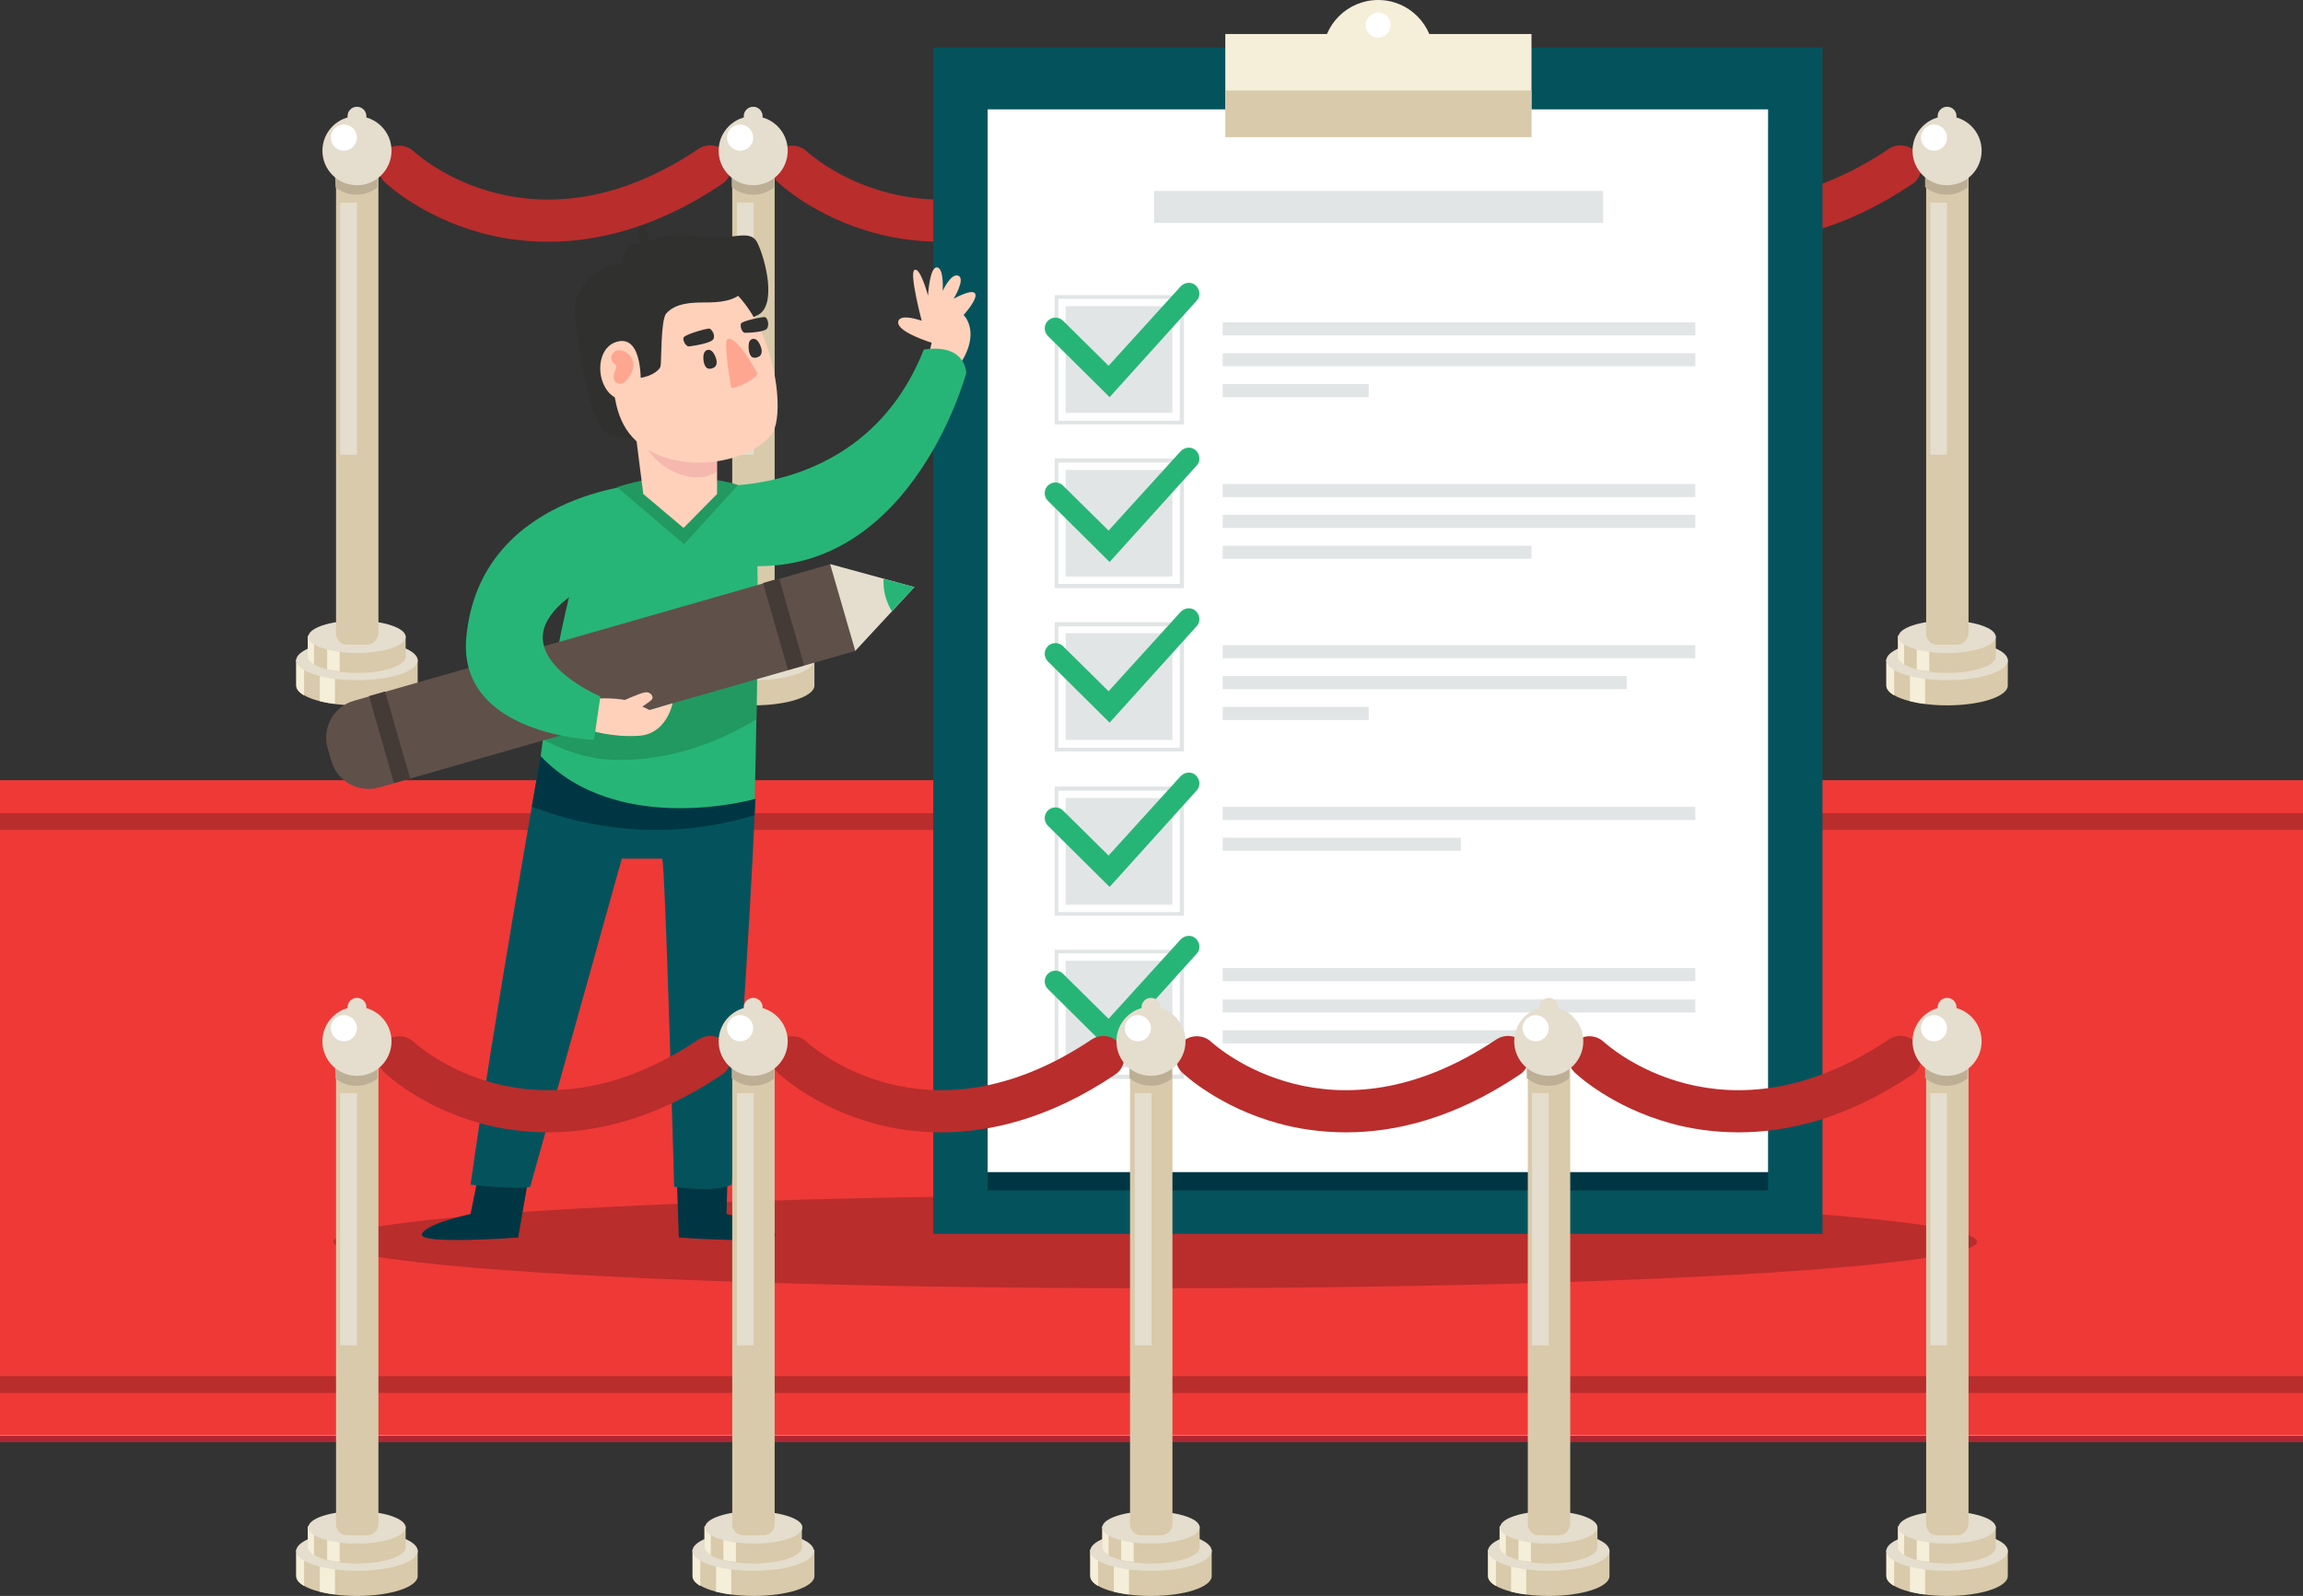 <?xml version="1.0" encoding="utf-8"?>
<!-- Generator: Adobe Illustrator 24.0.2, SVG Export Plug-In . SVG Version: 6.00 Build 0)  -->
<svg version="1.1" id="Layer_1" xmlns="http://www.w3.org/2000/svg" xmlns:xlink="http://www.w3.org/1999/xlink" x="0px" y="0px"
	 viewBox="0 0 440 305" style="enable-background:new 0 0 440 305;" xml:space="preserve">
<rect x="0" y="0" width="440" height="305" fill="#333333" stroke="none"/>
<style type="text/css">
	.st0{fill:#B92D2C;}
	.st1{fill:#D8CAAA;}
	.st2{fill:#F5EED9;}
	.st3{fill:#E5DDCD;}
	.st4{fill:#BCAF95;}
	.st5{fill:#FFFFFF;}
	.st6{fill:#B12532;}
	.st7{fill:#FF686D;}
	.st8{fill:#EE3937;}
	.st9{fill:#04535C;}
	.st10{fill:#003644;}
	.st11{clip-path:url(#SVGID_2_);fill:#D8CAAA;}
	.st12{fill:#E1E5E6;}
	.st13{fill:#27B577;}
	.st14{fill:#FFD1BB;}
	.st15{clip-path:url(#SVGID_4_);fill:#003644;}
	.st16{clip-path:url(#SVGID_6_);fill:#229960;}
	.st17{fill:#798EC9;}
	.st18{fill:#5F504A;}
	.st19{clip-path:url(#SVGID_8_);fill:#443A36;}
	.st20{clip-path:url(#SVGID_10_);fill:#443A36;}
	.st21{fill:#229960;}
	.st22{fill:#30302F;}
	.st23{opacity:0.2;clip-path:url(#SVGID_12_);fill:#D15579;enable-background:new    ;}
	.st24{fill:#FFA690;}
</style>
<g>
	<g>
		<g>
			<path class="st0" d="M104.8,46.2c-4.9,0-9.3-0.7-12.9-1.7c-11.4-3.1-18.1-9.4-18.4-9.7c-1.6-1.5-1.7-4.1-0.2-5.7s4.1-1.7,5.7-0.2
				c1,0.9,23,20.6,54.4-0.4c1.9-1.3,4.4-0.8,5.6,1.1c1.2,1.9,0.8,4.4-1.1,5.6C125.4,43.6,114,46.2,104.8,46.2z"/>
		</g>
		<g>
			<path class="st0" d="M179.9,46.2c-4.9,0-9.3-0.7-12.9-1.7c-11.4-3.1-18.1-9.4-18.4-9.7c-1.6-1.5-1.7-4.1-0.2-5.7s4.1-1.7,5.7-0.2
				c1,0.9,23,20.6,54.4-0.4c1.9-1.3,4.4-0.8,5.6,1.1c1.2,1.9,0.8,4.4-1.1,5.6C200.5,43.6,189.1,46.2,179.9,46.2z"/>
		</g>
		<g>
			<path class="st0" d="M257.2,46.2c-4.9,0-9.3-0.7-12.9-1.7c-11.4-3.1-18.1-9.4-18.4-9.7c-1.6-1.5-1.7-4.1-0.2-5.7s4.1-1.7,5.7-0.2
				c1,0.9,23,20.6,54.4-0.4c1.9-1.3,4.4-0.8,5.6,1.1s0.8,4.4-1.1,5.6C277.8,43.6,266.5,46.2,257.2,46.2z"/>
		</g>
		<g>
			<path class="st0" d="M332.2,46.2c-4.9,0-9.3-0.7-12.9-1.7c-11.4-3.1-18.1-9.4-18.4-9.7c-1.6-1.5-1.7-4.1-0.2-5.7s4.1-1.7,5.7-0.2
				c1,0.9,23,20.6,54.4-0.4c1.9-1.3,4.4-0.8,5.6,1.1s0.8,4.4-1.1,5.6C352.8,43.6,341.5,46.2,332.2,46.2z"/>
		</g>
		<g>
			<g>
				<path class="st1" d="M56.6,126v4.8c0,0.1,0,0.1,0,0.2c0,2.1,5.2,3.8,11.6,3.8s11.6-1.7,11.6-3.8v-5H56.6z"/>
				<path class="st2" d="M58.1,126h-1.5v4.8c0,0.1,0,0.1,0,0.2c0,0.7,0.5,1.3,1.5,1.9V126z"/>
				<path class="st2" d="M61.1,126v8c0.9,0.2,1.9,0.4,2.9,0.5V126H61.1z"/>
				<path class="st3" d="M79.8,126.2c0,2.1-5.2,3.8-11.6,3.8s-11.6-1.7-11.6-3.8c0-2.1,5.2-3.8,11.6-3.8
					C74.6,122.4,79.8,124.1,79.8,126.2z"/>
			</g>
			<g>
				<path class="st1" d="M58.9,121.5v3.9v0.1c0,1.7,4.2,3.1,9.3,3.1s9.3-1.4,9.3-3.1v-4C77.5,121.5,58.9,121.5,58.9,121.5z"/>
				<path class="st2" d="M60,121.5h-1.2v3.9v0.1c0,0.5,0.4,1,1.2,1.5V121.5z"/>
				<path class="st2" d="M62.5,121.5v6.4c0.7,0.2,1.5,0.3,2.4,0.4v-6.9L62.5,121.5L62.5,121.5z"/>
				<path class="st3" d="M77.5,121.7c0,1.7-4.2,3.1-9.3,3.1s-9.3-1.4-9.3-3.1s4.2-3.1,9.3-3.1S77.5,120,77.5,121.7z"/>
			</g>
			<path class="st1" d="M70.1,123.2h-3.8c-1.2,0-2.1-1-2.1-2.1V33.7h8.1V121C72.2,122.2,71.3,123.2,70.1,123.2z"/>
			<rect x="65" y="38.7" class="st3" width="3.2" height="48.2"/>
			<path class="st4" d="M64.1,35.8c1.1,0.9,2.5,1.4,4,1.4s2.9-0.5,4-1.4V33H64L64.1,35.8L64.1,35.8z"/>
			<circle class="st3" cx="68.2" cy="28.8" r="6.6"/>
			<circle class="st5" cx="65.7" cy="26.3" r="2.5"/>
			<circle class="st3" cx="68.2" cy="22.2" r="1.8"/>
		</g>
		<g>
			<g>
				<path class="st1" d="M132.4,126v4.8c0,0.1,0,0.1,0,0.2c0,2.1,5.2,3.8,11.6,3.8c6.4,0,11.6-1.7,11.6-3.8v-5H132.4z"/>
				<path class="st2" d="M133.8,126h-1.5v4.8c0,0.1,0,0.1,0,0.2c0,0.7,0.5,1.3,1.5,1.9V126z"/>
				<path class="st2" d="M136.8,126v8c0.9,0.2,1.9,0.4,2.9,0.5V126H136.8z"/>
				<path class="st3" d="M155.5,126.2c0,2.1-5.2,3.8-11.6,3.8c-6.4,0-11.6-1.7-11.6-3.8c0-2.1,5.2-3.8,11.6-3.8
					C150.3,122.4,155.5,124.1,155.5,126.2z"/>
			</g>
			<g>
				<path class="st1" d="M134.6,121.5v3.9v0.1c0,1.7,4.2,3.1,9.3,3.1c5.2,0,9.3-1.4,9.3-3.1v-4C153.2,121.5,134.6,121.5,134.6,121.5
					z"/>
				<path class="st2" d="M135.8,121.5h-1.2v3.9v0.1c0,0.5,0.4,1,1.2,1.5V121.5z"/>
				<path class="st2" d="M138.2,121.5v6.4c0.7,0.2,1.5,0.3,2.4,0.4v-6.9L138.2,121.5L138.2,121.5z"/>
				<path class="st3" d="M153.3,121.7c0,1.7-4.2,3.1-9.3,3.1c-5.2,0-9.3-1.4-9.3-3.1s4.2-3.1,9.3-3.1S153.3,120,153.3,121.7z"/>
			</g>
			<path class="st1" d="M145.8,123.2H142c-1.2,0-2.1-1-2.1-2.1V33.7h8.1V121C148,122.2,147,123.2,145.8,123.2z"/>
			<rect x="140.8" y="38.7" class="st3" width="3.2" height="48.2"/>
			<path class="st4" d="M139.9,35.8c1.1,0.9,2.5,1.4,4,1.4s2.9-0.5,4-1.4V33h-8.1v2.8H139.9z"/>
			<circle class="st3" cx="143.9" cy="28.8" r="6.6"/>
			<circle class="st5" cx="141.4" cy="26.3" r="2.5"/>
			<circle class="st3" cx="143.9" cy="22.2" r="1.8"/>
		</g>
		<g>
			<g>
				<path class="st1" d="M208.3,126v4.8c0,0.1,0,0.1,0,0.2c0,2.1,5.2,3.8,11.6,3.8c6.4,0,11.6-1.7,11.6-3.8v-5H208.3z"/>
				<path class="st2" d="M209.8,126h-1.5v4.8c0,0.1,0,0.1,0,0.2c0,0.7,0.5,1.3,1.5,1.9V126z"/>
				<path class="st2" d="M212.8,126v8c0.9,0.2,1.9,0.4,2.9,0.5V126H212.8z"/>
				<path class="st3" d="M231.5,126.2c0,2.1-5.2,3.8-11.6,3.8c-6.4,0-11.6-1.7-11.6-3.8c0-2.1,5.2-3.8,11.6-3.8
					C226.3,122.4,231.5,124.1,231.5,126.2z"/>
			</g>
			<g>
				<path class="st1" d="M210.6,121.5v3.9v0.1c0,1.7,4.2,3.1,9.3,3.1c5.2,0,9.3-1.4,9.3-3.1v-4C229.2,121.5,210.6,121.5,210.6,121.5
					z"/>
				<path class="st2" d="M211.8,121.5h-1.2v3.9v0.1c0,0.5,0.4,1,1.2,1.5V121.5z"/>
				<path class="st2" d="M214.2,121.5v6.4c0.7,0.2,1.5,0.3,2.4,0.4v-6.9L214.2,121.5L214.2,121.5z"/>
				<path class="st3" d="M229.2,121.7c0,1.7-4.2,3.1-9.3,3.1c-5.2,0-9.3-1.4-9.3-3.1s4.2-3.1,9.3-3.1
					C225.1,118.6,229.2,120,229.2,121.7z"/>
			</g>
			<path class="st1" d="M221.8,123.2H218c-1.2,0-2.1-1-2.1-2.1V33.7h8.1V121C223.9,122.2,223,123.2,221.8,123.2z"/>
			<rect x="216.8" y="38.7" class="st3" width="3.2" height="48.2"/>
			<path class="st4" d="M215.9,35.8c1.1,0.9,2.5,1.4,4,1.4s2.9-0.5,4-1.4V33h-8.1v2.8H215.9z"/>
			<circle class="st3" cx="219.9" cy="28.8" r="6.6"/>
			<circle class="st5" cx="217.4" cy="26.3" r="2.5"/>
			<circle class="st3" cx="219.9" cy="22.2" r="1.8"/>
		</g>
		<g>
			<g>
				<path class="st1" d="M284.3,126v4.8c0,0.1,0,0.1,0,0.2c0,2.1,5.2,3.8,11.6,3.8s11.6-1.7,11.6-3.8v-5H284.3z"/>
				<path class="st2" d="M285.8,126h-1.5v4.8c0,0.1,0,0.1,0,0.2c0,0.7,0.5,1.3,1.5,1.9V126z"/>
				<path class="st2" d="M288.7,126v8c0.9,0.2,1.9,0.4,2.9,0.5V126H288.7z"/>
				<path class="st3" d="M307.5,126.2c0,2.1-5.2,3.8-11.6,3.8s-11.6-1.7-11.6-3.8c0-2.1,5.2-3.8,11.6-3.8S307.5,124.1,307.5,126.2z"
					/>
			</g>
			<g>
				<path class="st1" d="M286.6,121.5v3.9v0.1c0,1.7,4.2,3.1,9.3,3.1s9.3-1.4,9.3-3.1v-4C305.2,121.5,286.6,121.5,286.6,121.5z"/>
				<path class="st2" d="M287.7,121.5h-1.2v3.9v0.1c0,0.5,0.4,1,1.2,1.5V121.5z"/>
				<path class="st2" d="M290.1,121.5v6.4c0.7,0.2,1.5,0.3,2.4,0.4v-6.9L290.1,121.5L290.1,121.5z"/>
				<path class="st3" d="M305.2,121.7c0,1.7-4.2,3.1-9.3,3.1s-9.3-1.4-9.3-3.1s4.2-3.1,9.3-3.1S305.2,120,305.2,121.7z"/>
			</g>
			<path class="st1" d="M297.8,123.2H294c-1.2,0-2.1-1-2.1-2.1V33.7h8.1V121C299.9,122.2,298.9,123.2,297.8,123.2z"/>
			<rect x="292.7" y="38.7" class="st3" width="3.2" height="48.2"/>
			<path class="st4" d="M291.8,35.8c1.1,0.9,2.5,1.4,4,1.4s2.9-0.5,4-1.4V33h-8.1v2.8H291.8z"/>
			<circle class="st3" cx="295.9" cy="28.8" r="6.6"/>
			<circle class="st5" cx="293.4" cy="26.3" r="2.5"/>
			<circle class="st3" cx="295.9" cy="22.2" r="1.8"/>
		</g>
		<g>
			<g>
				<path class="st1" d="M360.4,126v4.8c0,0.1,0,0.1,0,0.2c0,2.1,5.2,3.8,11.6,3.8s11.6-1.7,11.6-3.8v-5H360.4z"/>
				<path class="st2" d="M361.9,126h-1.5v4.8c0,0.1,0,0.1,0,0.2c0,0.7,0.5,1.3,1.5,1.9V126z"/>
				<path class="st2" d="M364.9,126v8c0.9,0.2,1.9,0.4,2.9,0.5V126H364.9z"/>
				<path class="st3" d="M383.6,126.2c0,2.1-5.2,3.8-11.6,3.8s-11.6-1.7-11.6-3.8c0-2.1,5.2-3.8,11.6-3.8S383.6,124.1,383.6,126.2z"
					/>
			</g>
			<g>
				<path class="st1" d="M362.7,121.5v3.9v0.1c0,1.7,4.2,3.1,9.3,3.1c5.2,0,9.3-1.4,9.3-3.1v-4C381.3,121.5,362.7,121.5,362.7,121.5
					z"/>
				<path class="st2" d="M363.8,121.5h-1.2v3.9v0.1c0,0.5,0.4,1,1.2,1.5V121.5z"/>
				<path class="st2" d="M366.2,121.5v6.4c0.7,0.2,1.5,0.3,2.4,0.4v-6.9L366.2,121.5L366.2,121.5z"/>
				<path class="st3" d="M381.3,121.7c0,1.7-4.2,3.1-9.3,3.1c-5.2,0-9.3-1.4-9.3-3.1s4.2-3.1,9.3-3.1
					C377.1,118.6,381.3,120,381.3,121.7z"/>
			</g>
			<path class="st1" d="M373.9,123.2h-3.8c-1.2,0-2.1-1-2.1-2.1V33.7h8.1V121C376,122.2,375,123.2,373.9,123.2z"/>
			<rect x="368.8" y="38.7" class="st3" width="3.2" height="48.2"/>
			<path class="st4" d="M367.9,35.8c1.1,0.9,2.5,1.4,4,1.4s2.9-0.5,4-1.4V33h-8.1v2.8H367.9z"/>
			<circle class="st3" cx="372" cy="28.8" r="6.6"/>
			<circle class="st5" cx="369.5" cy="26.3" r="2.5"/>
			<circle class="st3" cx="372" cy="22.2" r="1.8"/>
		</g>
	</g>
	<g>
		<rect y="150.5" class="st6" width="440" height="125.1"/>
		<rect y="149.3" class="st7" width="440" height="125.1"/>
		<rect y="149.1" class="st8" width="440" height="125.1"/>
		<rect y="155.4" class="st0" width="440" height="3.2"/>
		<ellipse class="st0" cx="220.7" cy="237.3" rx="157" ry="8.9"/>
		<g>
			<g>
				<g>
					<rect x="178.3" y="9.1" class="st9" width="169.9" height="226.7"/>
					<rect x="188.7" y="24.4" class="st10" width="149.1" height="203.1"/>
					<rect x="188.7" y="20.9" class="st5" width="149.1" height="203.1"/>
				</g>
				<path class="st2" d="M263.3,14.7L263.3,14.7c-5.9,0-10.6,2.7-10.6-3.2v-0.9c0-5.9,4.8-10.6,10.6-10.6l0,0
					c5.9,0,10.6,4.8,10.6,10.6v0.9C273.9,17.4,269.1,14.7,263.3,14.7z"/>
				<g>
					<g>
						<rect id="XMLID_21_" x="234.1" y="6.5" class="st2" width="58.5" height="19.7"/>
					</g>
					<g>
						<defs>
							<rect id="SVGID_1_" x="234.1" y="6.5" width="58.5" height="19.7"/>
						</defs>
						<clipPath id="SVGID_2_">
							<use xlink:href="#SVGID_1_"  style="overflow:visible;"/>
						</clipPath>
						<rect x="228.2" y="17.3" class="st11" width="71.7" height="11.3"/>
					</g>
				</g>
				<g>
					<g>
						<rect x="203.6" y="58.5" class="st12" width="20.4" height="20.4"/>
						<path class="st12" d="M226.2,81.1h-24.7V56.4h24.7V81.1z M202.2,80.4h23.2V57.1h-23.2V80.4z"/>
					</g>
					<g>
						<rect x="203.6" y="89.8" class="st12" width="20.4" height="20.4"/>
						<path class="st12" d="M226.2,112.4h-24.7V87.6h24.7V112.4z M202.2,111.6h23.2V88.4h-23.2V111.6z"/>
					</g>
					<g>
						<rect x="203.6" y="121" class="st12" width="20.4" height="20.4"/>
						<path class="st12" d="M226.2,143.6h-24.7v-24.7h24.7V143.6z M202.2,142.9h23.2v-23.2h-23.2V142.9z"/>
					</g>
					<path class="st13" d="M212,75.9l-11.8-11.7c-0.8-0.8-0.8-2.1,0-2.9c0.8-0.8,2.1-0.8,2.9,0l8.7,8.6l13.8-15.2
						c0.8-0.8,2.1-0.9,2.9-0.1c0.8,0.8,0.9,2.1,0.1,2.9L212,75.9z"/>
					<path class="st13" d="M212,107.4l-11.8-11.7c-0.8-0.8-0.8-2.1,0-2.9s2.1-0.8,2.9,0l8.7,8.6l13.8-15.2c0.8-0.8,2.1-0.9,2.9-0.1
						c0.8,0.8,0.9,2.1,0.1,2.9L212,107.4z"/>
					<path class="st13" d="M212,138.1l-11.8-11.7c-0.8-0.8-0.8-2.1,0-2.9s2.1-0.8,2.9,0l8.7,8.6l13.8-15.2c0.8-0.8,2.1-0.9,2.9-0.1
						c0.8,0.8,0.9,2.1,0.1,2.9L212,138.1z"/>
					<g>
						<rect x="233.6" y="61.6" class="st12" width="90.3" height="2.5"/>
						<rect x="233.6" y="67.5" class="st12" width="90.3" height="2.5"/>
						<rect x="233.6" y="73.4" class="st12" width="27.9" height="2.5"/>
					</g>
					<g>
						<rect x="233.6" y="92.5" class="st12" width="90.3" height="2.5"/>
						<rect x="233.6" y="98.4" class="st12" width="90.3" height="2.5"/>
						<rect x="233.6" y="104.3" class="st12" width="59" height="2.5"/>
					</g>
					<g>
						<rect x="233.6" y="123.3" class="st12" width="90.3" height="2.5"/>
						<rect x="233.6" y="129.2" class="st12" width="77.2" height="2.5"/>
						<rect x="233.6" y="135.1" class="st12" width="27.9" height="2.5"/>
					</g>
					<g>
						<rect x="233.6" y="154.2" class="st12" width="90.3" height="2.5"/>
						<rect x="233.6" y="160.1" class="st12" width="45.5" height="2.5"/>
					</g>
					<g>
						<rect x="233.6" y="185" class="st12" width="90.3" height="2.5"/>
						<rect x="233.6" y="191" class="st12" width="90.3" height="2.5"/>
						<rect x="233.6" y="196.9" class="st12" width="65.8" height="2.5"/>
					</g>
					<g>
						<rect x="203.6" y="152.5" class="st12" width="20.4" height="20.4"/>
						<path class="st12" d="M226.2,175h-24.7v-24.7h24.7V175z M202.2,174.3h23.2v-23.2h-23.2V174.3z"/>
					</g>
					<path class="st13" d="M212,169.5l-11.8-11.7c-0.8-0.8-0.8-2.1,0-2.9c0.8-0.8,2.1-0.8,2.9,0l8.7,8.6l13.8-15.2
						c0.8-0.8,2.1-0.9,2.9-0.1c0.8,0.8,0.9,2.1,0.1,2.9L212,169.5z"/>
					<g>
						<rect x="203.6" y="183.6" class="st12" width="20.4" height="20.4"/>
						<path class="st12" d="M226.2,206.2h-24.7v-24.7h24.7V206.2z M202.2,205.4h23.2v-23.2h-23.2V205.4z"/>
					</g>
					<path class="st13" d="M212,200.7L200.2,189c-0.8-0.8-0.8-2.1,0-2.9c0.8-0.8,2.1-0.8,2.9,0l8.7,8.6l13.8-15.2
						c0.8-0.8,2.1-0.9,2.9-0.1c0.8,0.8,0.9,2.1,0.1,2.9L212,200.7z"/>
				</g>
				<rect x="220.5" y="36.5" class="st12" width="85.8" height="6.1"/>
				<path class="st5" d="M265.7,4.8c0,1.3-1.1,2.4-2.4,2.4s-2.4-1.1-2.4-2.4s1.1-2.4,2.4-2.4C264.6,2.3,265.7,3.4,265.7,4.8z"/>
			</g>
		</g>
		<g>
			<g>
				<g>
					<path id="XMLID_23_" class="st10" d="M91.3,225.1l-1.4,6.9c0,0-8.8,1.9-9.3,3.9s18.4,0.6,18.4,0.6l2-11.5"/>
				</g>
			</g>
			<g>
				<g>
					<path id="XMLID_66_" class="st10" d="M139,225.1l-0.2,6.9c0,0,8.8,1.9,9.3,3.9s-18.4,0.6-18.4,0.6l-0.4-11.5"/>
				</g>
			</g>
			<g>
				<path class="st14" d="M178,65.5c0,0-6.5-2-6.4-3.9s4.5-0.3,4.5-0.3s-2.4-9-1.4-9.7c1.1-0.7,2.6,4.9,2.6,4.9s0.3-5.5,1.7-5.4
					s1.1,4.5,1.1,4.5s1.6-3.5,3-2.9s-0.9,4.4-0.9,4.4s3.5-2,4.1-1s-2.2,4.1-2.2,4.1s3.4,3.2-0.7,9.4c-1.1-0.5-4.3-2-6-1.6L178,65.5z
					"/>
				<path class="st13" d="M135.7,92.8c0,0,29.5,2.6,40.8-26c8.1-1.2,8.1,4.5,8.1,4.5s-11.2,41.9-45.8,36.4"/>
				<g>
					<g>
						<path id="XMLID_22_" class="st9" d="M103.3,144.5c0,0-9.1,51.3-13.4,81.9c9.4,1,11.4,0.4,11.4,0.4l17.5-62.7c0,0,4.8,0,7.7,0
							c0.6,0.6,2.3,62.7,2.3,62.7s7.9,1.2,11-0.4c0,0,3.5-47.8,4.5-73.7L103.3,144.5z"/>
					</g>
					<g>
						<defs>
							<path id="SVGID_3_" d="M103.3,144.5c0,0-9.1,51.3-13.4,81.9c9.4,1,11.4,0.4,11.4,0.4l17.5-62.7c0,0,4.8,0,7.7,0
								c0.6,0.6,2.3,62.7,2.3,62.7s7.9,1.2,11-0.4c0,0,3.5-47.8,4.5-73.7L103.3,144.5z"/>
						</defs>
						<clipPath id="SVGID_4_">
							<use xlink:href="#SVGID_3_"  style="overflow:visible;"/>
						</clipPath>
						<path class="st15" d="M85.2,145c12.8,9.8,29.2,14.7,45.3,13.4s31.6-8.7,42.6-20.4c-27.5-2-55.9-3.6-82,5.4"/>
					</g>
				</g>
				<g>
					<g>
						<path id="XMLID_65_" class="st13" d="M128.3,91.7c0,0-9.9,0.6-12.7,3.2c-2.8,2.7-8.6,20.7-12.3,49.6
							c14.8,15.6,40.9,8.2,40.9,8.2s1.3-52.6-0.1-55.2C141.5,92.5,128.3,91.7,128.3,91.7z"/>
					</g>
					<g>
						<defs>
							<path id="SVGID_5_" d="M128.3,91.7c0,0-9.9,0.6-12.7,3.2c-2.8,2.7-8.6,20.7-12.3,49.6c14.8,15.6,40.9,8.2,40.9,8.2
								s1.3-52.6-0.1-55.2C141.5,92.5,128.3,91.7,128.3,91.7z"/>
						</defs>
						<clipPath id="SVGID_6_">
							<use xlink:href="#SVGID_5_"  style="overflow:visible;"/>
						</clipPath>
						<path class="st16" d="M115.4,145.1c15.3,1.2,28.2-6.5,33.7-10.8c1.1-0.8,2.6-1,3.7-1.8c1-0.9,1.8-2.3,1.5-3.6
							c-0.4-2.1-2.9-3-5.1-3.4c-10.1-1.9-20.6-1.2-30.6,1c-4.5,1-24.8,4.2-17.9,12.4C103.7,142.2,110.9,144.7,115.4,145.1z"/>
					</g>
				</g>
				<path class="st17" d="M144.2,152.7"/>
			</g>
			<g>
				<g>
					<g>
						<path id="XMLID_63_" class="st18" d="M63.3,145.4l-0.7-2.4c-1.1-3.9,1.1-8,5.1-9.1l91-26.1l4.7,16.6l-91,26.1
							C68.5,151.6,64.4,149.3,63.3,145.4z"/>
					</g>
					<g>
						<defs>
							<path id="SVGID_7_" d="M99.8,43.1l2.1-1.3c3.4-2.1,8-1.1,10.2,2.4l50.2,80.3l-14.7,9.1L97.4,53.2
								C95.3,49.8,96.3,45.2,99.8,43.1z"/>
						</defs>
						<clipPath id="SVGID_8_">
							<use xlink:href="#SVGID_7_"  style="overflow:visible;"/>
						</clipPath>
						
							<rect x="148.1" y="110.7" transform="matrix(0.961 -0.276 0.276 0.961 -27.1 45.909)" class="st19" width="3.2" height="17.3"/>
					</g>
					<g>
						<defs>
							<path id="SVGID_9_" d="M66,131.1l2.1-1.3c3.4-2.1,8-1.1,10.2,2.4l50.2,80.3l-14.7,9.1l-50.2-80.3
								C61.5,137.8,62.5,133.2,66,131.1z"/>
						</defs>
						<clipPath id="SVGID_10_">
							<use xlink:href="#SVGID_9_"  style="overflow:visible;"/>
						</clipPath>
						
							<rect x="72.8" y="132.3" transform="matrix(0.961 -0.276 0.276 0.961 -35.973 25.978)" class="st20" width="3.2" height="17.3"/>
					</g>
				</g>
				<g>
					<g>
						<polygon id="XMLID_64_" class="st3" points="158.6,107.8 174.7,112.2 163.4,124.4 						"/>
					</g>
					<path class="st13" d="M168.8,110.6c0,0.2,0,0.4,0,0.6c0,2.1,0.6,4,1.6,5.6l4.3-4.6L168.8,110.6z"/>
				</g>
			</g>
			<path class="st14" d="M113.7,133.5c0,0,4.9-0.3,7.1,0.7c2.2,0.9,3.3,1.5,3.3,1.5l4.4-1.3c0,0-1.1,5.8-6.3,6.2
				c-5.2,0.4-9.7-1.1-9.7-1.1L113.7,133.5z"/>
			<path class="st13" d="M122.7,92.5c0,0-31,1.9-33.6,29.2c-1.8,18.8,24.4,19.7,24.4,19.7l1.2-8.3c0,0-11-4.6-11-11.3
				s11.9-11.7,11.9-11.7L122.7,92.5z"/>
			<path class="st21" d="M128.7,91.2c-5.5,0-10.8,1.9-10.8,1.9l12.8,10.9L141,92.7C141,92.7,137.5,91.2,128.7,91.2z"/>
			<path class="st22" d="M121.7,83.6c0,0-4.6,0.4-6.2-1.1c-3.3-3-5.6-19.9-5.7-23.5s4.1-8.6,9-8.6c0.7-5.2,3.6-3.6,3.6-3.6
				s-1.4-2.2,0.4-3.8c1,1.9,1.5,3.3,1.5,3.3s2.7-2.2,8.9-1.1c6.2,1.1,10-1.8,11.5,1.2s3.9,12.2-0.1,13.9S119.8,72.9,121.7,83.6z"/>
			<g>
				<g>
					<polyline id="XMLID_24_" class="st14" points="121,79.4 122.9,94.4 130.6,100.9 137,94.4 137,84.7 					"/>
				</g>
				<g>
					<defs>
						<polyline id="SVGID_11_" points="121,79.4 122.9,94.4 130.6,100.9 137,94.4 137,84.7 						"/>
					</defs>
					<clipPath id="SVGID_12_">
						<use xlink:href="#SVGID_11_"  style="overflow:visible;"/>
					</clipPath>
					<path class="st23" d="M127.8,72.1c-1.8,0-3.5,1.4-4.4,3s-1,3.6-1,5.4c0.1,1.5,0.3,3,0.9,4.4c0.7,1.7,2.1,3.1,3.6,4.2
						c2,1.4,4.5,2.3,6.9,2.1c2.5-0.2,4.9-1.8,5.8-4c1-2.6,0.1-5.5-1.4-7.8c-1.7-2.7-4.4-4.9-7.5-5.5c-1.3-0.3-2.9-0.2-3.8,0.7"/>
				</g>
			</g>
			<path class="st14" d="M123.8,53.4c-5.1,2.2-10,21.2-3.6,29.4s21.8,6.6,27.1,0.4C151.6,78.1,145.3,44.2,123.8,53.4z"/>
			<path class="st24" d="M139,64.8c-0.9,0.4,0.7,9.3,0.7,9.3c1.2,0.2,5-1.9,5-2.7C144.8,71.5,140.8,64,139,64.8z"/>
			<path class="st22" d="M113.8,72.8c0.1-1.5,1.4-2.7,2.7-3.3c1.4-0.6,3.5,2.9,5,2.8c2.4-0.1,4.4-1.3,4.7-2.3
				c0.2-0.7,0-8.9,1.1-10.1c1.8-2,4.8-2.1,7.4-2.1c2.7,0,5.7-0.2,7.4-2.2c0.4-0.5,0.7-1,0.8-1.7c0.1-1-0.3-1.9-0.9-2.7
				c-2-2.7-5.6-3.6-8.9-3.4c-5.4,0.3-10.5,3-14,7.1s-5.3,9.5-5.4,14.9"/>
			<path class="st14" d="M122.4,73.8c0,0,0.6-9.9-4.5-8.5s-3.9,11.4,1.9,11.2"/>
			<path class="st22" d="M130.6,64.5c-0.2,0.5,0.4,1.8,1.1,1.7c0.7-0.1,4.2-0.6,4.6-1.4c0.4-0.8-0.3-1.8-0.7-2
				C135.1,62.7,130.9,63.9,130.6,64.5z"/>
			<path class="st22" d="M141.6,61.8c-0.3,0.5,0.2,1.9,0.8,1.8c0.6,0,3.8-0.1,4.2-0.9c0.4-0.8,0-1.9-0.4-2.1
				C145.8,60.5,141.9,61.3,141.6,61.8z"/>
			<path class="st22" d="M135.2,70.4c0.3,0.1,0.6,0.1,0.8,0c0.4-0.1,0.8-0.3,0.9-0.9c0.1-0.5-0.1-1.1-0.3-1.5
				c-0.1-0.3-0.3-0.5-0.4-0.7c-0.5-0.6-1.2-0.6-1.6,0C134.2,67.9,134.3,70,135.2,70.4z"/>
			<path class="st22" d="M143.8,68.3c0.3,0.1,0.6,0.1,0.8,0c0.4-0.1,0.8-0.3,0.9-0.9c0.1-0.5-0.1-1.1-0.3-1.5
				c-0.1-0.3-0.3-0.5-0.4-0.7c-0.5-0.6-1.2-0.6-1.6,0C142.9,65.8,142.9,67.9,143.8,68.3z"/>
			<path class="st24" d="M121,69.6c-0.1-1-0.7-2-1.6-2.4c-0.6-0.3-1.5-0.4-2,0c-0.6,0.4-0.8,1.3-0.4,1.9c0.2,0.3,0.6,0.5,0.7,0.8
				s-0.1,0.7-0.2,1c-0.3,0.7-0.4,1.5,0.1,2.1c0.3,0.3,0.8,0.4,1.2,0.3C120,72.9,121.1,70.8,121,69.6z"/>
			<path class="st14" d="M118.2,134.3c0,0,4.1-1.9,5.1-2s1.6,0.8,1.3,1.3c-0.3,0.5-3.2,2.3-3.2,2.3"/>
		</g>
		<rect y="263" class="st0" width="440" height="3.2"/>
	</g>
	<g>
		<g>
			<path class="st0" d="M104.8,216.4c-4.9,0-9.3-0.7-12.9-1.7c-11.4-3.1-18.1-9.4-18.4-9.7c-1.6-1.5-1.7-4.1-0.2-5.7
				c1.5-1.6,4.1-1.7,5.7-0.2c1,0.9,23,20.6,54.4-0.4c1.9-1.3,4.4-0.8,5.6,1.1c1.2,1.9,0.8,4.4-1.1,5.6
				C125.4,213.8,114,216.4,104.8,216.4z"/>
		</g>
		<g>
			<path class="st0" d="M179.9,216.4c-4.9,0-9.3-0.7-12.9-1.7c-11.4-3.1-18.1-9.4-18.4-9.7c-1.6-1.5-1.7-4.1-0.2-5.7
				c1.5-1.6,4.1-1.7,5.7-0.2c1,0.9,23,20.6,54.4-0.4c1.9-1.3,4.4-0.8,5.6,1.1c1.2,1.9,0.8,4.4-1.1,5.6
				C200.5,213.8,189.1,216.4,179.9,216.4z"/>
		</g>
		<g>
			<path class="st0" d="M257.2,216.4c-4.9,0-9.3-0.7-12.9-1.7c-11.4-3.1-18.1-9.4-18.4-9.7c-1.6-1.5-1.7-4.1-0.2-5.7
				c1.5-1.6,4.1-1.7,5.7-0.2c1,0.9,23,20.6,54.4-0.4c1.9-1.3,4.4-0.8,5.6,1.1c1.2,1.9,0.8,4.4-1.1,5.6
				C277.8,213.8,266.5,216.4,257.2,216.4z"/>
		</g>
		<g>
			<path class="st0" d="M332.2,216.4c-4.9,0-9.3-0.7-12.9-1.7c-11.4-3.1-18.1-9.4-18.4-9.7c-1.6-1.5-1.7-4.1-0.2-5.7
				c1.5-1.6,4.1-1.7,5.7-0.2c1,0.9,23,20.6,54.4-0.4c1.9-1.3,4.4-0.8,5.6,1.1c1.2,1.9,0.8,4.4-1.1,5.6
				C352.8,213.8,341.5,216.4,332.2,216.4z"/>
		</g>
		<g>
			<g>
				<path class="st1" d="M56.6,296.2v4.8c0,0.1,0,0.1,0,0.2c0,2.1,5.2,3.8,11.6,3.8s11.6-1.7,11.6-3.8v-5H56.6z"/>
				<path class="st2" d="M58.1,296.2h-1.5v4.8c0,0.1,0,0.1,0,0.2c0,0.7,0.5,1.3,1.5,1.9V296.2z"/>
				<path class="st2" d="M61.1,296.2v8c0.9,0.2,1.9,0.4,2.9,0.5v-8.5H61.1z"/>
				<path class="st3" d="M79.8,296.4c0,2.1-5.2,3.8-11.6,3.8s-11.6-1.7-11.6-3.8c0-2.1,5.2-3.8,11.6-3.8S79.8,294.3,79.8,296.4z"/>
			</g>
			<g>
				<path class="st1" d="M58.9,291.7v3.9v0.1c0,1.7,4.2,3.1,9.3,3.1s9.3-1.4,9.3-3.1v-4H58.9z"/>
				<path class="st2" d="M60,291.7h-1.2v3.9v0.1c0,0.5,0.4,1,1.2,1.5V291.7z"/>
				<path class="st2" d="M62.5,291.7v6.4c0.7,0.2,1.5,0.3,2.4,0.4v-6.9h-2.4V291.7z"/>
				<path class="st3" d="M77.5,291.9c0,1.7-4.2,3.1-9.3,3.1s-9.3-1.4-9.3-3.1s4.2-3.1,9.3-3.1S77.5,290.2,77.5,291.9z"/>
			</g>
			<path class="st1" d="M70.1,293.4h-3.8c-1.2,0-2.1-1-2.1-2.1V204h8.1v87.3C72.2,292.5,71.3,293.4,70.1,293.4z"/>
			<rect x="65" y="208.9" class="st3" width="3.2" height="48.2"/>
			<path class="st4" d="M64.1,206.1c1.1,0.9,2.5,1.4,4,1.4s2.9-0.5,4-1.4v-2.8H64L64.1,206.1L64.1,206.1z"/>
			<circle class="st3" cx="68.2" cy="199" r="6.6"/>
			<circle class="st5" cx="65.7" cy="196.5" r="2.5"/>
			<circle class="st3" cx="68.2" cy="192.5" r="1.8"/>
		</g>
		<g>
			<g>
				<path class="st1" d="M132.4,296.2v4.8c0,0.1,0,0.1,0,0.2c0,2.1,5.2,3.8,11.6,3.8c6.4,0,11.6-1.7,11.6-3.8v-5H132.4z"/>
				<path class="st2" d="M133.8,296.2h-1.5v4.8c0,0.1,0,0.1,0,0.2c0,0.7,0.5,1.3,1.5,1.9V296.2z"/>
				<path class="st2" d="M136.8,296.2v8c0.9,0.2,1.9,0.4,2.9,0.5v-8.5H136.8z"/>
				<path class="st3" d="M155.5,296.4c0,2.1-5.2,3.8-11.6,3.8c-6.4,0-11.6-1.7-11.6-3.8c0-2.1,5.2-3.8,11.6-3.8
					S155.5,294.3,155.5,296.4z"/>
			</g>
			<g>
				<path class="st1" d="M134.6,291.7v3.9v0.1c0,1.7,4.2,3.1,9.3,3.1c5.2,0,9.3-1.4,9.3-3.1v-4H134.6z"/>
				<path class="st2" d="M135.8,291.7h-1.2v3.9v0.1c0,0.5,0.4,1,1.2,1.5V291.7z"/>
				<path class="st2" d="M138.2,291.7v6.4c0.7,0.2,1.5,0.3,2.4,0.4v-6.9h-2.4V291.7z"/>
				<path class="st3" d="M153.3,291.9c0,1.7-4.2,3.1-9.3,3.1c-5.2,0-9.3-1.4-9.3-3.1s4.2-3.1,9.3-3.1
					C149.1,288.9,153.3,290.2,153.3,291.9z"/>
			</g>
			<path class="st1" d="M145.8,293.4H142c-1.2,0-2.1-1-2.1-2.1V204h8.1v87.3C148,292.5,147,293.4,145.8,293.4z"/>
			<rect x="140.8" y="208.9" class="st3" width="3.2" height="48.2"/>
			<path class="st4" d="M139.9,206.1c1.1,0.9,2.5,1.4,4,1.4s2.9-0.5,4-1.4v-2.8h-8.1v2.8H139.9z"/>
			<circle class="st3" cx="143.9" cy="199" r="6.6"/>
			<circle class="st5" cx="141.4" cy="196.5" r="2.5"/>
			<circle class="st3" cx="143.9" cy="192.5" r="1.8"/>
		</g>
		<g>
			<g>
				<path class="st1" d="M208.3,296.2v4.8c0,0.1,0,0.1,0,0.2c0,2.1,5.2,3.8,11.6,3.8c6.4,0,11.6-1.7,11.6-3.8v-5H208.3z"/>
				<path class="st2" d="M209.8,296.2h-1.5v4.8c0,0.1,0,0.1,0,0.2c0,0.7,0.5,1.3,1.5,1.9V296.2z"/>
				<path class="st2" d="M212.8,296.2v8c0.9,0.2,1.9,0.4,2.9,0.5v-8.5H212.8z"/>
				<path class="st3" d="M231.5,296.4c0,2.1-5.2,3.8-11.6,3.8c-6.4,0-11.6-1.7-11.6-3.8c0-2.1,5.2-3.8,11.6-3.8
					S231.5,294.3,231.5,296.4z"/>
			</g>
			<g>
				<path class="st1" d="M210.6,291.7v3.9v0.1c0,1.7,4.2,3.1,9.3,3.1c5.2,0,9.3-1.4,9.3-3.1v-4H210.6z"/>
				<path class="st2" d="M211.8,291.7h-1.2v3.9v0.1c0,0.5,0.4,1,1.2,1.5V291.7z"/>
				<path class="st2" d="M214.2,291.7v6.4c0.7,0.2,1.5,0.3,2.4,0.4v-6.9h-2.4V291.7z"/>
				<path class="st3" d="M229.2,291.9c0,1.7-4.2,3.1-9.3,3.1c-5.2,0-9.3-1.4-9.3-3.1s4.2-3.1,9.3-3.1
					C225.1,288.9,229.2,290.2,229.2,291.9z"/>
			</g>
			<path class="st1" d="M221.8,293.4H218c-1.2,0-2.1-1-2.1-2.1V204h8.1v87.3C223.9,292.5,223,293.4,221.8,293.4z"/>
			<rect x="216.8" y="208.9" class="st3" width="3.2" height="48.2"/>
			<path class="st4" d="M215.9,206.1c1.1,0.9,2.5,1.4,4,1.4s2.9-0.5,4-1.4v-2.8h-8.1v2.8H215.9z"/>
			<circle class="st3" cx="219.9" cy="199" r="6.6"/>
			<circle class="st5" cx="217.4" cy="196.5" r="2.5"/>
			<circle class="st3" cx="219.9" cy="192.5" r="1.8"/>
		</g>
		<g>
			<g>
				<path class="st1" d="M284.3,296.2v4.8c0,0.1,0,0.1,0,0.2c0,2.1,5.2,3.8,11.6,3.8s11.6-1.7,11.6-3.8v-5H284.3z"/>
				<path class="st2" d="M285.8,296.2h-1.5v4.8c0,0.1,0,0.1,0,0.2c0,0.7,0.5,1.3,1.5,1.9V296.2z"/>
				<path class="st2" d="M288.7,296.2v8c0.9,0.2,1.9,0.4,2.9,0.5v-8.5H288.7z"/>
				<path class="st3" d="M307.5,296.4c0,2.1-5.2,3.8-11.6,3.8s-11.6-1.7-11.6-3.8c0-2.1,5.2-3.8,11.6-3.8S307.5,294.3,307.5,296.4z"
					/>
			</g>
			<g>
				<path class="st1" d="M286.6,291.7v3.9v0.1c0,1.7,4.2,3.1,9.3,3.1s9.3-1.4,9.3-3.1v-4H286.6z"/>
				<path class="st2" d="M287.7,291.7h-1.2v3.9v0.1c0,0.5,0.4,1,1.2,1.5V291.7z"/>
				<path class="st2" d="M290.1,291.7v6.4c0.7,0.2,1.5,0.3,2.4,0.4v-6.9h-2.4V291.7z"/>
				<path class="st3" d="M305.2,291.9c0,1.7-4.2,3.1-9.3,3.1s-9.3-1.4-9.3-3.1s4.2-3.1,9.3-3.1S305.2,290.2,305.2,291.9z"/>
			</g>
			<path class="st1" d="M297.8,293.4H294c-1.2,0-2.1-1-2.1-2.1V204h8.1v87.3C299.9,292.5,298.9,293.4,297.8,293.4z"/>
			<rect x="292.7" y="208.9" class="st3" width="3.2" height="48.2"/>
			<path class="st4" d="M291.8,206.1c1.1,0.9,2.5,1.4,4,1.4s2.9-0.5,4-1.4v-2.8h-8.1v2.8H291.8z"/>
			<circle class="st3" cx="295.9" cy="199" r="6.6"/>
			<circle class="st5" cx="293.4" cy="196.5" r="2.5"/>
			<circle class="st3" cx="295.9" cy="192.5" r="1.8"/>
		</g>
		<g>
			<g>
				<path class="st1" d="M360.4,296.2v4.8c0,0.1,0,0.1,0,0.2c0,2.1,5.2,3.8,11.6,3.8s11.6-1.7,11.6-3.8v-5H360.4z"/>
				<path class="st2" d="M361.9,296.2h-1.5v4.8c0,0.1,0,0.1,0,0.2c0,0.7,0.5,1.3,1.5,1.9V296.2z"/>
				<path class="st2" d="M364.9,296.2v8c0.9,0.2,1.9,0.4,2.9,0.5v-8.5H364.9z"/>
				<path class="st3" d="M383.6,296.4c0,2.1-5.2,3.8-11.6,3.8s-11.6-1.7-11.6-3.8c0-2.1,5.2-3.8,11.6-3.8S383.6,294.3,383.6,296.4z"
					/>
			</g>
			<g>
				<path class="st1" d="M362.7,291.7v3.9v0.1c0,1.7,4.2,3.1,9.3,3.1c5.2,0,9.3-1.4,9.3-3.1v-4H362.7z"/>
				<path class="st2" d="M363.8,291.7h-1.2v3.9v0.1c0,0.5,0.4,1,1.2,1.5V291.7z"/>
				<path class="st2" d="M366.2,291.7v6.4c0.7,0.2,1.5,0.3,2.4,0.4v-6.9h-2.4V291.7z"/>
				<path class="st3" d="M381.3,291.9c0,1.7-4.2,3.1-9.3,3.1c-5.2,0-9.3-1.4-9.3-3.1s4.2-3.1,9.3-3.1
					C377.1,288.9,381.3,290.2,381.3,291.9z"/>
			</g>
			<path class="st1" d="M373.9,293.4h-3.8c-1.2,0-2.1-1-2.1-2.1V204h8.1v87.3C376,292.5,375,293.4,373.9,293.4z"/>
			<rect x="368.8" y="208.9" class="st3" width="3.2" height="48.2"/>
			<path class="st4" d="M367.9,206.1c1.1,0.9,2.5,1.4,4,1.4s2.9-0.5,4-1.4v-2.8h-8.1v2.8H367.9z"/>
			<circle class="st3" cx="372" cy="199" r="6.6"/>
			<circle class="st5" cx="369.5" cy="196.5" r="2.5"/>
			<circle class="st3" cx="372" cy="192.5" r="1.8"/>
		</g>
	</g>
</g>
</svg>
